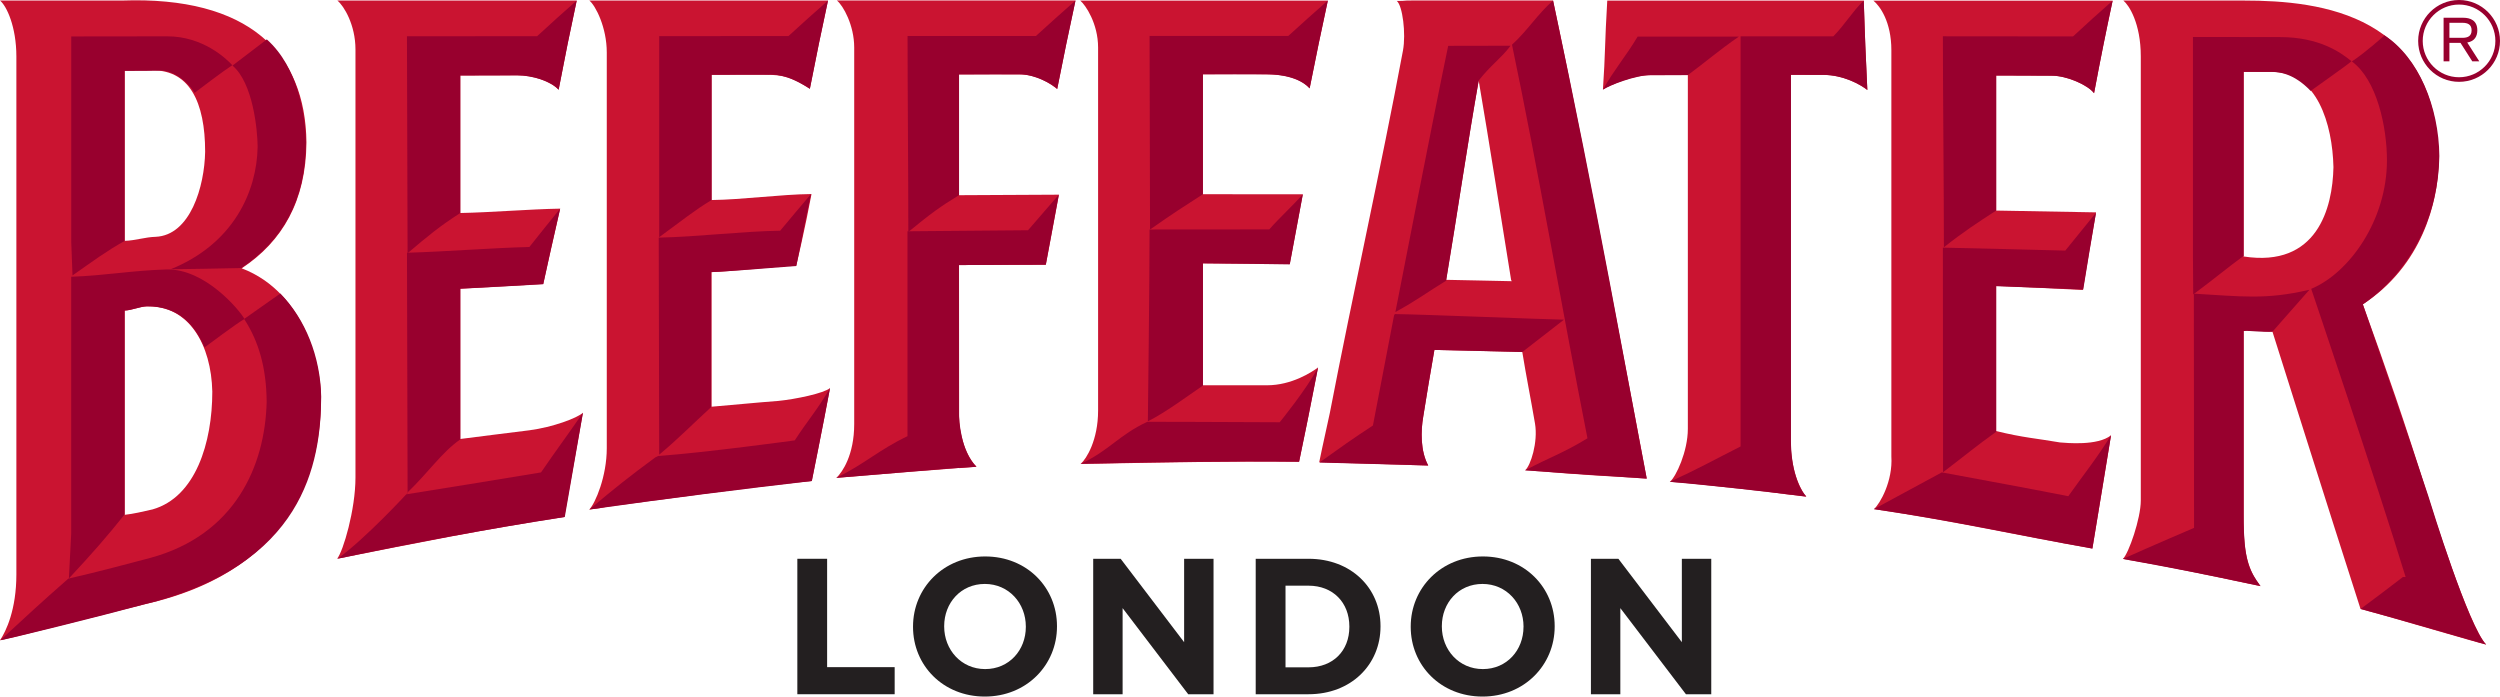 <?xml version="1.0" encoding="UTF-8"?>
<svg xmlns="http://www.w3.org/2000/svg" id="Layer_2" viewBox="0 0 816.87 227.6">
  <defs>
    <style>.cls-1{fill:#98002e;}.cls-1,.cls-2,.cls-3{stroke-width:0px;}.cls-2{fill:#231f20;}.cls-3{fill:#ca1431;}</style>
  </defs>
  <g id="Layer_1-2">
    <path class="cls-3" d="m793.33,162.19c-7.92-25.26-13.27-40.58-21.28-62.75h0c19.27-12.6,24.64-33.27,24.82-47.05h0C796.13,4.85,758.92.18,733.12.18h-39.32c1.8,1.46,5.7,7.37,5.7,18.29v145.09c0,5.87-3.97,17.27-5.84,19.06h0c3.72.76,2.39.37,5.84,1.06v-.04c11.25,1.91,39.04,7.87,39.04,7.87-3.85-5.1-5.44-10.52-5.44-20.88v-63.18h0c2.94-.19,6.37,1.09,9.41.9,0,0,19.5,61.8,28.79,90.63h0c10.78,2.86,38.73,11.21,41.04,11.63-5.73-6.1-17.94-44.99-19.02-48.42Zm-60.21-138.71c2.62.02,6.74.02,9.38.03h0c14.6,0,19.63,17.05,19.95,31.1h0c-.26,13.41-5.35,32.91-29.35,29.19h0c0-20.44,0-42.69.02-60.32Z"></path>
    <path class="cls-3" d="m78.99,87.66c13.28-8.77,20.98-22.03,21.14-41.12h0C99.82,17.21,81.15-1.3,39.84.18H0c2.16,1.76,5.35,8.54,5.35,18.29v169.22c0,11.5-3.36,18.56-5.34,21.5,3.66-.66,32.45-8.09,46.64-11.62h0c57.23-12.49,58.24-56.09,58.24-67.94,0-9.09-4.8-33.92-25.9-41.95ZM40.73,23.08c2.63-.02,5.15-.02,7.78-.04h0c13.51-.93,18.52,10.58,18.52,26.52h0c-.19,11.33-4.81,27.33-16.2,27.82h0c-3.41.09-6.67,1.23-10.1,1.32h0V23.08Zm9.11,143.37c-3.19.72-6.04,1.42-9.11,1.77h0v-66.73h0c2.43-.11,4.75-1.27,7.2-1.38h0c13.88-.39,21.11,12.64,21.44,27.85h0c0,16.69-5.46,34.48-19.53,38.49Z"></path>
    <path class="cls-3" d="m431.08,151.02l35.61,1.1c-2.54-4.67-2.5-11.02-1.63-16.19,1.09-6.98,2.24-13.46,3.63-21.6h0c9.8.17,18.84.46,28.71.67h0c1.34,8.23,2.73,15.03,4.16,23.4,1.03,6.05-1.43,13.79-3.23,15.26h0c3.66.14,2.01.23,5.7.4h0c11.03.98,22.87,1.66,34.03,2.3,0,0-20.29-108.11-30.61-156.2h-46.02c-3.67,0-1.35.15-5.03.15,1.89,1.53,3.04,10.69,2.02,16.19-7.08,37.94-16.37,79.39-23.9,118.43-2.16,9.66-3.46,16.07-3.46,16.07Zm41.44-59.58c3.68-21.89,6.92-44.18,10.64-65.12h0c3.56,20.82,6.98,42.9,10.59,65.13l.2.43c-7.27-.1-14.13-.36-21.44-.45Z"></path>
    <path class="cls-3" d="m177.5,92.81s2.95-13.35,5.53-24.64h0c-10.14.18-22.42,1.23-32.63,1.43h0V24.66h0c4.3,0,11.98-.04,18.7-.04,4.56,0,10.38,1.61,13.43,4.7h0c2.22-11.58,3.68-18.75,5.91-29.14h-78.2c2.15,1.76,5.91,7.94,5.91,15.97v139.91c0,10.43-3.99,24.04-5.99,26.5h0c25.6-5.07,48.23-9.64,74.22-13.64h0c2.24-12.75,3.82-21.16,6.08-34.04h0c-1.94,1.75-9.8,4.7-17.5,5.72-7.9.94-15.69,2-22.56,2.84v-49.11h0c2.88-.11,27.1-1.53,27.1-1.53Z"></path>
    <path class="cls-3" d="m254.16,131.01c-7.18.54-14.7,1.31-21.65,1.88,0-14.19,0-29.61,0-43.98h0c6.16-.15,22.08-1.99,27.68-2.14,0,0,3-12.77,4.97-23.37h0c-10.14.11-22.44,1.83-32.65,1.96h0c0-14,0-27.83,0-40.92h0c8.55,0,13.5-.1,17.03-.04,6.53,0,9.15.87,15.08,4.61h0c2.22-11.34,3.69-18.44,5.93-28.84h-77.99c2.07,1.68,5.7,8.84,5.7,16.95v129.34c0,9.17-3.68,17.85-5.7,20.02h0c3.66-.35,5.7-.9,5.7-.9,22.02-2.88,44.6-6.13,66.99-8.42,0,0,3.71-18.35,5.95-30.35h0c-2.04,1.69-11.11,3.62-17.05,4.21Z"></path>
    <path class="cls-3" d="m414.01,125.88c-6.98-.03-13.84-.03-20.96,0v-39.83h0c2.96,0,28.37.22,28.37.22,1.93-10.27,2.32-12.48,4.27-22.79h0c-10.14-.02-22.45-.02-32.64-.02h0V24.27h0c4.22,0,15.17-.11,21.66.04,4.66.04,10.31,1.16,13.21,4.57h0c2.22-11.2,3.71-18.31,5.95-28.69h-80.92c1.75,1.42,5.85,7.52,5.85,15.33v118.67c0,9.6-3.8,15.75-5.69,17.38h0c3.66-.08,2,0,5.69-.07h0c22.16-.4,43.41-.83,65.68-.62h0c2.25-10.62,3.97-19.42,6.2-30.81h0c-2.11,1.56-8.65,5.82-16.67,5.82Z"></path>
    <path class="cls-3" d="m673,144.55c-7.12-1.24-12.07-1.55-20.76-3.71v-47.44h0c2.87.1,28.33,1.34,28.33,1.34,1.91-11.59,2.34-14.11,4.3-25.35h0c-10.13-.21-22.42-.4-32.63-.59h0V24.67h0c4.35.02,11.85.07,18.34.07,4.72.02,11.68,3.08,13.65,5.71h0c2.21-11.74,3.84-19.84,6.07-30.23h-78.17c2.16,1.76,5.87,6.92,5.87,16.18v132.72c.52,8.04-3.69,15.48-5.69,17.23h0c26.13,3.88,45.12,8.25,71.37,12.89h0c2.23-13.22,3.85-23.52,6.1-37.01h0c-4.37,3.51-14.48,2.51-16.79,2.33Z"></path>
    <path class="cls-3" d="m279.11,15.51v123.05c0,10.15-3.91,15.77-5.83,17.59h0c15.15-1.33,24.93-2.02,40.14-3.25v.06c2.55-.19,3.5-.25,5.65-.44h0c-4.3-4.52-5.68-12.19-5.68-16.18,0-12.32-.03-37.36-.03-49.73h0c3.2-.04,23.24-.11,28.37-.11,0,0,2.32-12.54,4.27-22.89h0c-10.14.04-22.43.11-32.64.17h0V24.31h0c4.46,0,13.12-.05,19.66,0,3.73.04,7.72,1.12,12.41,4.76h0c2.22-11.23,3.74-18.52,5.98-28.91h-77.95c2.05,1.66,5.65,8.1,5.65,15.33Z"></path>
    <path class="cls-3" d="m523.75,29.28c2.42-1.52,9.62-4.7,15.37-4.7,5.33,0,10.1-.05,12.38-.05h0v115.59c0,7.37-3.86,15.64-5.87,17.32h0c3.65.22,2.2.21,5.87.45h0c11.46,1.25,22.13,2.21,33.7,3.8v-.04c2.27.29,2.71.42,4.98.64h0c-.96-1-5.08-7.18-5.08-18.35,0-30.11.08-90.86.08-119.48h0c2.23,0,6,.03,10.76.03,6.47,0,11.76,3.1,14.21,4.92h0c-.57-11.42-.78-17.27-1.17-29.22h-83.81c-.83,13.71-.61,17.47-1.42,29.1Z"></path>
    <path class="cls-1" d="m790.13,13.37c0,7.37,5.97,13.37,13.36,13.37s13.38-6.01,13.38-13.37-6.01-13.37-13.38-13.37-13.36,6-13.36,13.37Zm1.49,0c0-6.55,5.32-11.88,11.86-11.88s11.88,5.33,11.88,11.88-5.33,11.87-11.88,11.87-11.86-5.33-11.86-11.87Z"></path>
    <path class="cls-1" d="m800.34,7.45h4.25c1.77,0,3,.58,3,2.46s-1.23,2.45-3,2.45h-4.25v-4.91Zm-1.9,12.59h1.9v-6.04h3.62l3.85,6.04h2.29l-3.93-6.15c2.49-.4,3.29-2.16,3.29-3.98,0-3.25-2.32-4.11-4.56-4.11h-6.46v14.24Z"></path>
    <path class="cls-1" d="m190.46,134.88c-5.31,7.72-8.78,12.3-13.67,19.46l-.08.03c-15.04,2.49-26.18,4.3-43.98,7.15,0,0-13.01,14.18-22.42,21.05h0c25.81-5.42,48.52-9.64,74.23-13.64h0c2.24-12.75,3.67-21.16,5.93-34.04Z"></path>
    <path class="cls-1" d="m177.5,92.86c2.28-10.71,2.86-12.94,5.53-24.69-3.39,4.16-6.64,8.23-10.06,12.53h0c-12.62.32-27.28,1.53-39.99,1.88h0c0,19.27.2,58.4.2,78.62h-.33c7.22-6.87,11.33-13.27,17.55-17.63h0v-49.24h0c4.19-.15,27.1-1.47,27.1-1.47Z"></path>
    <path class="cls-1" d="m188.44.18c-4.37,3.83-8.55,7.59-12.93,11.64h0c-14.34,0-28.1.03-42.54.04h0c0,16.89.2,51.13.2,70.88h0c6.88-5.84,10.66-8.94,17.22-13.13h0V24.66h0c6.3-.02,12.41-.04,18.64-.05,4.94,0,11.19,1.98,13.5,4.71h0c2.22-11.58,3.68-18.75,5.91-29.14Z"></path>
    <path class="cls-1" d="m271.21,126.81c-4.37,7.46-7.47,10.78-11.52,17.08,0,0-29.39,4.03-44.64,5.1l-.99.5c-8.79,6.5-12.84,9.7-21.49,17h0c26.2-3.71,49.79-6.65,72.69-9.32,0,0,3.71-18.35,5.95-30.35Z"></path>
    <path class="cls-1" d="m265,63.4c-3.41,4-6.66,7.89-10.08,11.98h0c-12.62.2-26.98,2.01-39.68,2.26h0c0,18.28.15,52.43.15,70.92h0c6.03-5,11.21-10.28,16.97-15.54h0v-44.11h0c4.38-.11,27.82-2,27.82-2,2.22-10.61,2.36-12.09,4.82-23.51Z"></path>
    <path class="cls-1" d="m270.56.18c-4.38,3.83-8.55,7.59-12.93,11.6h0c-14.34,0-27.81.02-42.24.03h0v65.68h0c7.52-5.46,11.34-8.66,17.11-12.13h0c0-14,0-27.83,0-40.92h0c6.55,0,12.01-.02,18.51-.03,1.74,0,5.69-.54,13.61,4.6h0c2.22-11.34,3.69-18.44,5.93-28.84Z"></path>
    <path class="cls-1" d="m351.41.18c-4.37,3.83-8.55,7.59-12.93,11.58h0c-14.34,0-27.51,0-41.94,0h0c0,16.64.25,45.68.25,64.03h0c7.42-6.08,10.32-8.2,16.57-12.02h0V24.31h0c6.64,0,13.06,0,19.64-.02,4.62-.15,10.88,3.1,12.44,4.79h0c2.22-11.23,3.74-18.52,5.98-28.91Z"></path>
    <path class="cls-1" d="m430.68,120.06c-3.67,7.03-12.54,17.91-12.54,17.91-15.15-.1-43.23-.15-43.23-.15-9.23,4.23-12.53,9.47-21.81,13.74h0c25.81-.57,45.41-.94,71.37-.69h0c1.4-6.6,3.03-14.61,6.2-30.81Z"></path>
    <path class="cls-1" d="m425.69,63.48c-3.4,3.86-7.54,7.58-10.96,11.48h0c-12.63-.02-26.41,0-39.11.03h0c0,17.39-.56,62.68-.56,62.68,5.93-3,12.53-7.96,18-11.69h0v-39.94h0c4.13,0,28.37.35,28.37.35,1.93-10.27,2.32-12.61,4.27-22.91Z"></path>
    <path class="cls-1" d="m433.86.18c-4.37,3.83-8.54,7.58-12.92,11.57h0c-14.36,0-30.89,0-45.32,0h0c0,16.59.15,45.12.15,63.25h0c7.39-5.2,11.08-7.56,17.28-11.54h0V24.27h21.08c4.14.08,10.23.86,13.79,4.6h0c2.22-11.2,3.71-18.31,5.95-28.69Z"></path>
    <path class="cls-1" d="m684.88,69.49c-3.39,4.16-6.63,8.19-10.05,12.39h0c-12.63-.35-27.3-.66-40-.97h0c0,18.74.06,53.81.06,73.13v.26c7.59-5.79,10.58-8.36,17.35-13.22h0v-47.57h0c4.14.14,28.45,1.08,28.45,1.08,1.92-11.58,2.22-13.86,4.18-25.1Z"></path>
    <path class="cls-1" d="m690.3.22c-4.37,3.83-8.54,7.61-12.94,11.68h0c-14.33,0-28.1-.02-42.53-.04h0c0,16.82.33,49.63.33,68.94h0c6.36-5.04,10.85-7.95,17.09-12.01h0V24.67h0c6.13.02,12.1.04,18.15.06,5.04,0,11.78,3.01,13.83,5.72h0c2.21-11.74,3.84-19.84,6.07-30.23Z"></path>
    <path class="cls-1" d="m55.71,88c20.55-8.29,28.23-25.36,28.47-40.05h0c-.03-5.35-1.49-20.89-8.22-26.51l11.22-8.57c10.34,9.23,12.68,25.21,12.78,33.79-.11,18.97-7.79,32.06-21.14,40.92-1.23.09-23.12.41-23.12.41Z"></path>
    <path class="cls-1" d="m91.59,95.91c8.17,8.34,13.1,20.53,13.36,33.75h0c-.16,21.89-5.58,55.2-58.24,67.93h0c-14.36,3.88-42.95,10.96-46.64,11.63,9.14-8.42,12.98-12.03,22.25-20.15h0c11.17-2.57,18.16-4.53,26.84-6.79h0c27.59-7.5,37.48-29.97,37.97-51.02h0c-.09-11.07-2.59-19.71-7.36-27.04l11.81-8.31Z"></path>
    <path class="cls-1" d="m52.16,23.02c1.09,0,1.11.11-11.43.14v55.56h0c-6.04,3.38-10.17,6.47-17.04,11.28l-.41-10.81V11.91h0c12.66,0,18.67-.02,31.4-.04,11.57,0,19.2,7.22,21.22,9.43-2.43,1.53-11.75,8.57-12.3,9.02-2.14-3.49-6.69-7.3-11.44-7.3Z"></path>
    <path class="cls-1" d="m48.02,100.08h0c-2.46.11-4.83,1.28-7.3,1.38h0v66.63h0c-5.89,7.37-10.22,12.33-18.21,20.92l.75-14.6v-83.98h0c11.34-.4,19.64-2.04,31.04-2.38,12.67-.38,23.96,13.28,25.59,16.17-2.13,1.13-12.54,8.91-13.05,9.29-3.1-6.93-8-13.43-18.83-13.43Z"></path>
    <path class="cls-1" d="m493.57,14.95c-3.05,4.1-6.43,6.26-10.41,11.37h0c-3.7,20.9-6.94,43.28-10.64,65.4h0c-5.95,3.6-9.29,6.25-16.58,10.24,0,0,12.25-62.98,17.25-86.98l20.38-.04Z"></path>
    <path class="cls-1" d="m448.6,139.03c1.63-8.36,5.24-27.21,6.9-35.96l.26-.45c9.12.11,48.62,1.72,55.27,1.83l-13.63,10.58-28.72-.69c-1.4,8.21-2.45,14.07-3.63,21.75-.82,4.56-.99,11.2,1.59,16l-35.54-.95c6.69-4.79,10.95-7.84,17.49-12.1Z"></path>
    <path class="cls-1" d="m538.07,156.4c-6.15-31.74-16.34-89.59-30.61-156.22-4.98,4.32-8.41,9.9-13.42,14.42h0c8.58,40.97,16.25,85.94,24.66,128.61h0c-8.43,5.11-11.99,6-20.36,10.46h0c14.79,1.14,25.11,1.67,39.73,2.73Z"></path>
    <path class="cls-1" d="m754.6,94.67c-14.21,3.37-22.43,2.16-37.77,1.28h0c0,19.25.07,56.36.07,76.53,0,0-13.95,5.95-23.23,10.14h0c18.45,3.42,24.78,4.57,44.98,8.9-3.52-4.89-5.54-7.66-5.54-23.09v-60.27c2.72-.16,5.31.44,9.41.22l12.08-13.71Z"></path>
    <path class="cls-1" d="m812.35,210.61c-5.73-5.5-17.92-45.46-18.86-48.4-8.43-25.4-13.61-39.93-21.44-62.76h0c16.43-11.33,24.73-29.61,25-48.47h0c-.14-16.05-6.84-32.25-17.93-39.42,0,0-5.97,5.42-10.65,8.52h0c8.18,6.01,11.46,21.42,11.46,32.29h0c0,19.54-12.25,36.79-24.75,42.01,0,0,21.42,63.28,30.85,94.15h-.88c-4.67,3.59-9.14,6.98-13.84,10.45h0c12.62,3.35,25.25,7.15,41.04,11.63Z"></path>
    <path class="cls-1" d="m742.39,23.48c-4.03-.02-3.76,0-9.29,0h0v60.12h0c-5.62,4.13-9.32,7.3-16.47,12.61l-.09-12.66V12.08h0c12.65,0,15.77.02,28.49.04,12.75,0,19.75,4.98,23.31,7.88-.57.68-12.85,9.34-13.34,9.7-2.36-2.46-6.68-6.21-12.62-6.21Z"></path>
    <path class="cls-1" d="m335.92,75.23c-12.63.09-26.68.21-39.4.34h0c0,22.43,0,45.31,0,66.95h0c-9.33,4.45-13.88,9-23.26,13.62h0c22.67-1.78,30.75-2.73,45.78-3.63h0c-5.07-4.96-5.71-15.14-5.71-17.65v-48.25h0c4.4-.05,28.37-.11,28.37-.11,1.91-10.37,2.32-12.54,4.27-22.89h0c-3.41,3.9-6.65,7.66-10.06,11.62Z"></path>
    <path class="cls-1" d="m595.75,24.46c6.28,0,12.35,3.13,14.4,4.93h0c-.55-12.06-.78-16.2-1.17-29.22-3.86,3.77-6.07,7.76-9.95,11.71h0c-11.22,0-19.03,0-30.3-.02h0v134.02h0c-9.29,4.7-13.43,7.09-23.1,11.54h0c18.82,1.76,26.53,2.66,44.52,4.82v-.12c-2.55-2.59-4.96-9.17-4.96-18.2V24.44h0c3.59,0,6.51.02,10.56.02Z"></path>
    <path class="cls-1" d="m689.77,142.22c-4.51,7.37-9.28,13.28-13.96,19.91h0c-15.91-3.11-25.09-4.75-41.33-7.78h0c-9.16,4.92-12.98,7.01-22.18,12h0c28.49,4.22,45.57,8.25,71.38,12.89h0c2.21-13.22,3.84-23.52,6.09-37.01Z"></path>
    <path class="cls-1" d="m551.5,24.52c-3.7,0-8.02,0-12.12,0-5.1.06-13.62,3.41-15.63,4.76h0c3.89-6.86,7.42-10.74,11.34-17.32h33.08c-6.85,4.73-10.62,8.12-16.67,12.57Z"></path>
    <path class="cls-2" d="m260.52,182.58h9.74v35.41h22.07v8.85h-31.8v-44.26Z"></path>
    <path class="cls-2" d="m298.33,204.84v-.13c0-12.58,9.93-22.89,23.58-22.89s23.46,10.18,23.46,22.76v.13c0,12.58-9.93,22.89-23.58,22.89s-23.46-10.18-23.46-22.76Zm36.86,0v-.13c0-7.59-5.56-13.91-13.4-13.91s-13.28,6.2-13.28,13.78v.13c0,7.59,5.56,13.91,13.4,13.91s13.28-6.2,13.28-13.78Z"></path>
    <path class="cls-2" d="m357.19,182.58h8.98l20.74,27.25v-27.25h9.61v44.26h-8.28l-21.43-28.14v28.14h-9.61v-44.26Z"></path>
    <path class="cls-2" d="m410.3,182.58h17.26c13.91,0,23.52,9.55,23.52,22v.13c0,12.46-9.61,22.13-23.52,22.13h-17.26v-44.26Zm17.26,35.47c7.97,0,13.34-5.37,13.34-13.21v-.13c0-7.84-5.37-13.34-13.34-13.34h-7.52v26.68h7.52Z"></path>
    <path class="cls-2" d="m460.95,204.84v-.13c0-12.58,9.93-22.89,23.58-22.89s23.46,10.18,23.46,22.76v.13c0,12.58-9.93,22.89-23.58,22.89s-23.46-10.18-23.46-22.76Zm36.86,0v-.13c0-7.59-5.56-13.91-13.41-13.91s-13.28,6.2-13.28,13.78v.13c0,7.59,5.56,13.91,13.4,13.91s13.28-6.2,13.28-13.78Z"></path>
    <path class="cls-2" d="m519.82,182.58h8.98l20.74,27.25v-27.25h9.61v44.26h-8.28l-21.43-28.14v28.14h-9.61v-44.26Z"></path>
  </g>
</svg>
